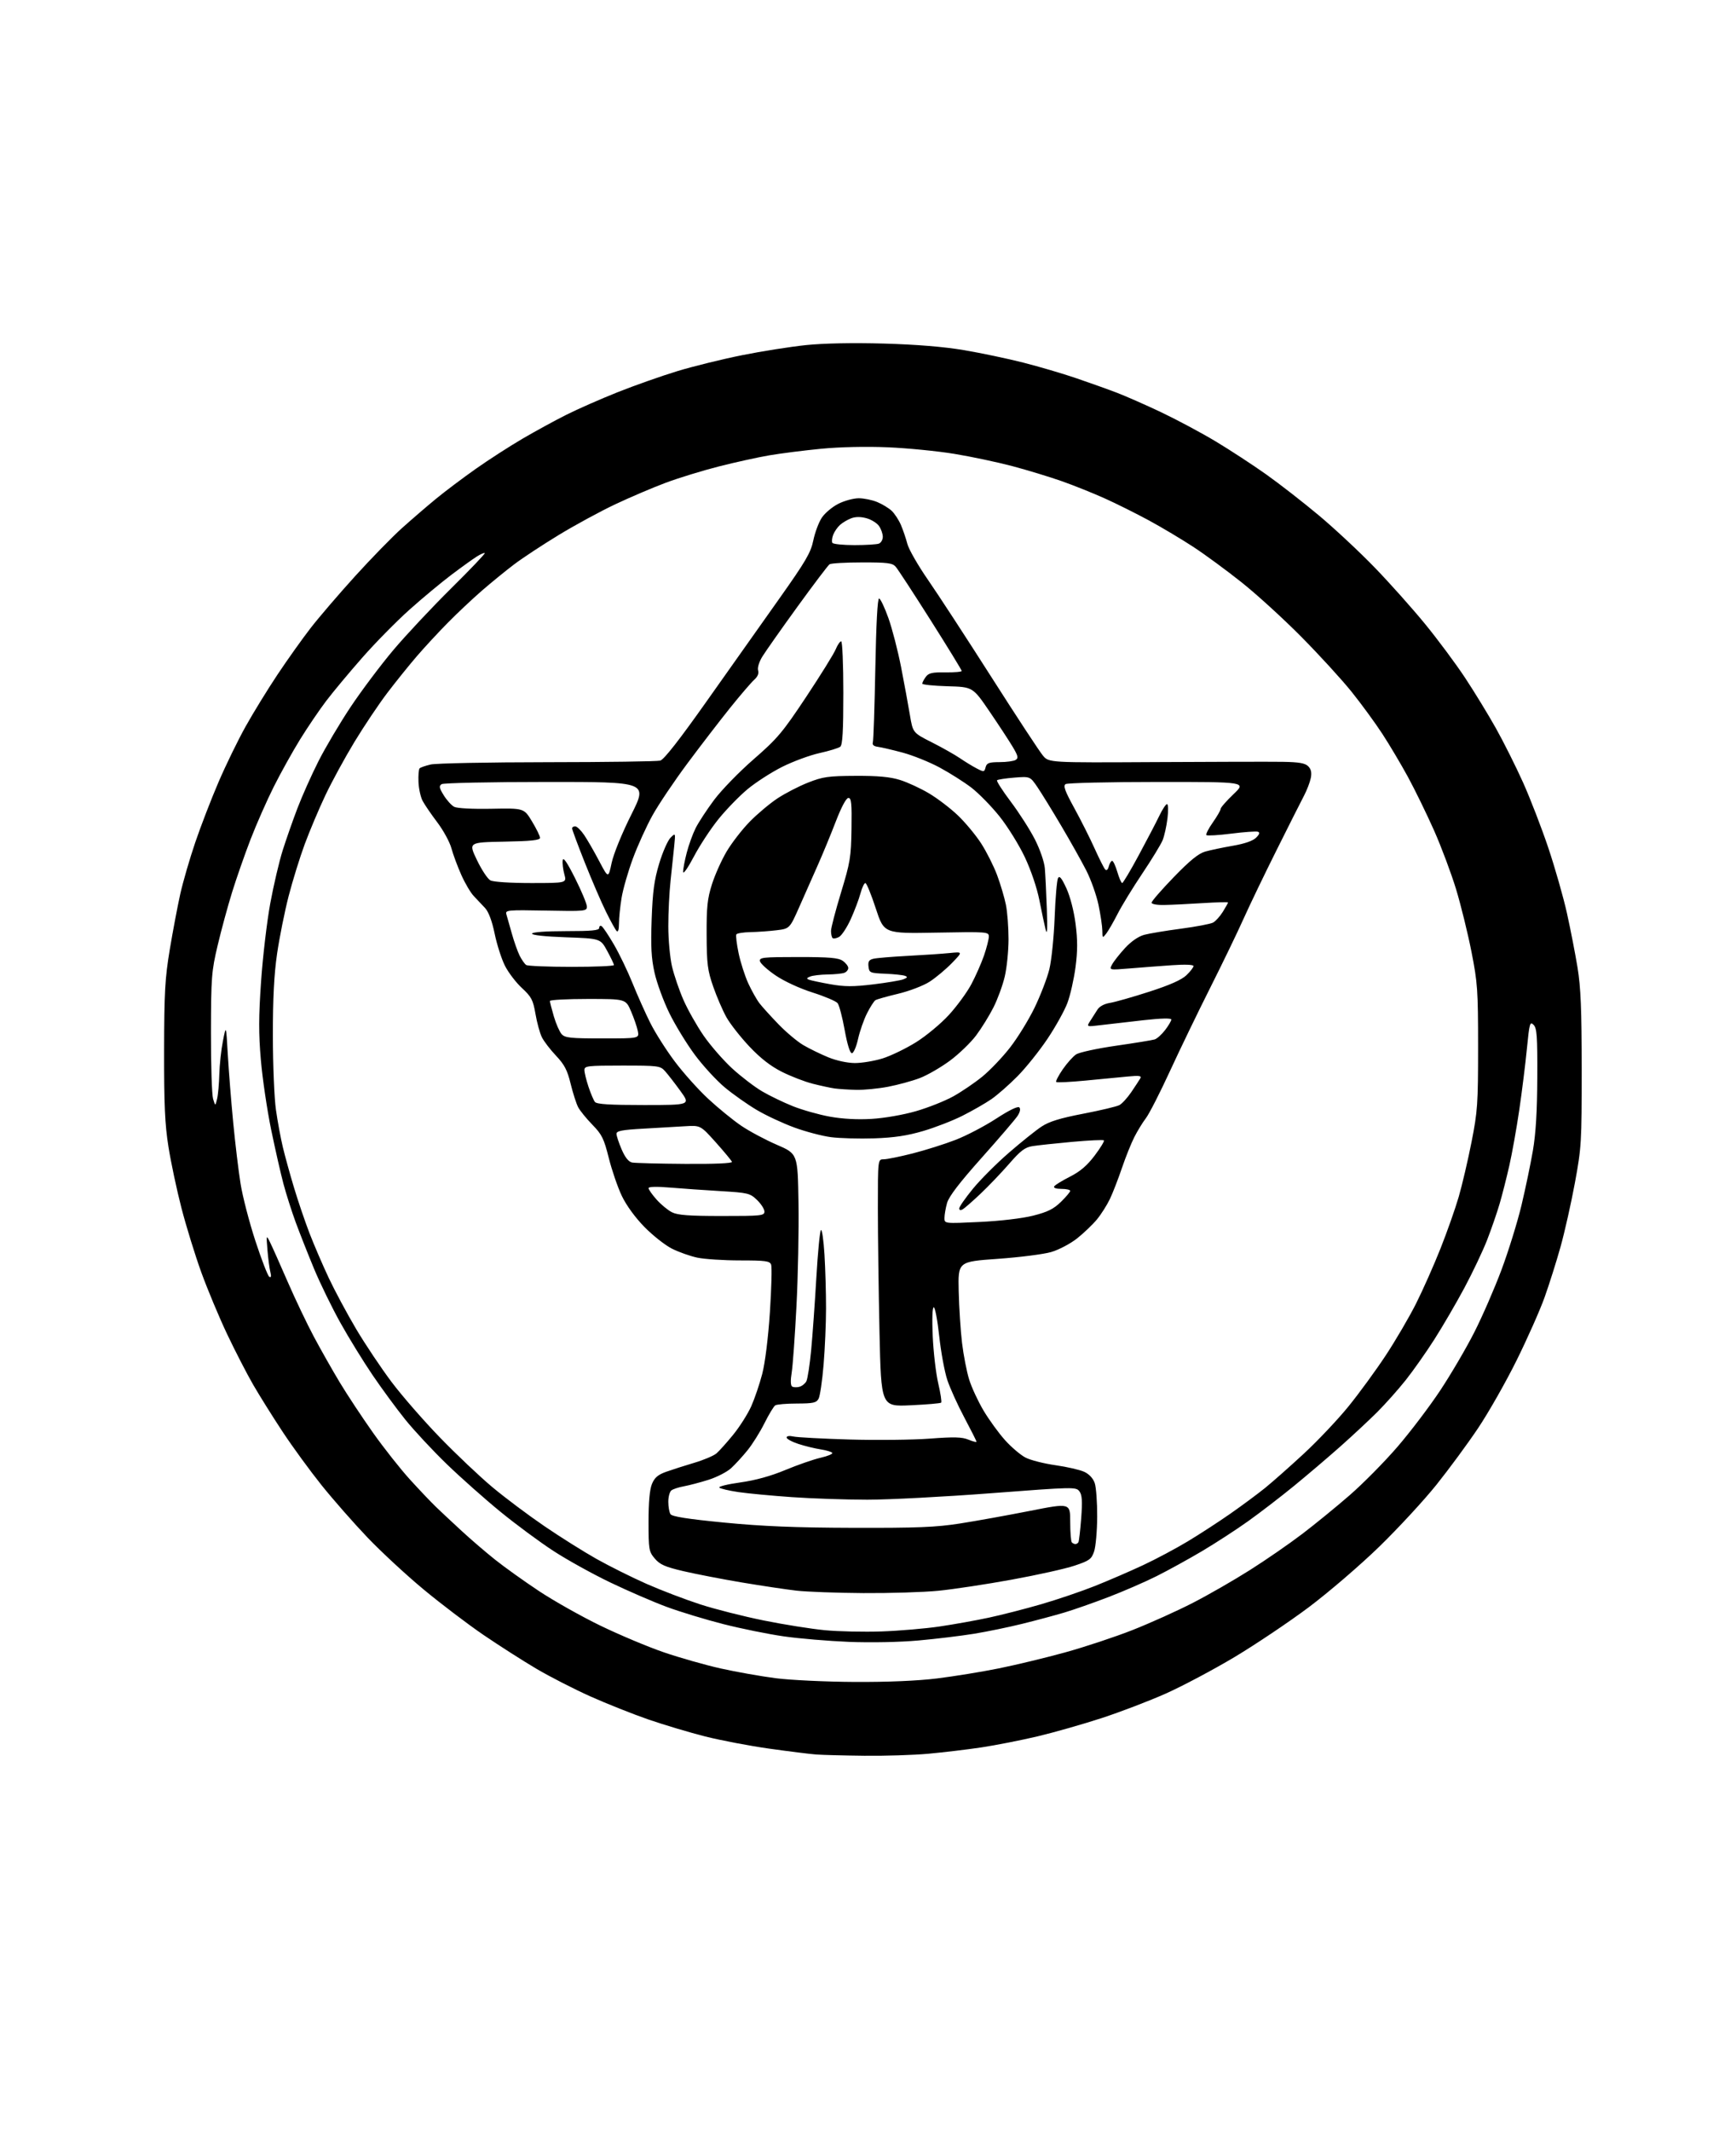 <?xml version="1.0" encoding="UTF-8" standalone="no"?>
<svg 
  version="1.1" 
  xmlns="http://www.w3.org/2000/svg" 
  xmlns:xlink="http://www.w3.org/1999/xlink" 
  xmlns:svg="http://www.w3.org/2000/svg"
  xmlns:rdf="http://www.w3.org/1999/02/22-rdf-syntax-ns#"
  xmlns:cc="http://creativecommons.org/ns#"
  xmlns:dc="http://purl.org/dc/elements/1.1/"
  viewBox="0 0 704 864"
  width="704"
  height="864"
>
<style>svg {background-color: white; }</style>"
<path stroke="none" fill="black" fill-rule="evenodd" d="M350.50,711.82C342.25,711.73 333.48,711.50 331.00,711.31C328.52,711.13 319.98,710.06 312.00,708.94C304.02,707.82 292.32,705.59 286.00,704.00C279.68,702.40 269.32,699.31 262.99,697.13C256.66,694.94 246.09,690.74 239.49,687.79C232.90,684.84 223.03,679.79 217.56,676.57C212.10,673.35 202.42,667.16 196.06,662.83C189.70,658.49 178.78,650.20 171.79,644.40C164.79,638.60 154.54,629.10 148.99,623.29C143.44,617.48 135.08,607.95 130.40,602.12C125.72,596.28 118.62,586.55 114.63,580.50C110.63,574.45 105.27,565.88 102.71,561.46C100.15,557.04 95.40,547.82 92.14,540.96C88.89,534.11 84.17,522.81 81.64,515.85C79.12,508.89 75.50,497.16 73.59,489.78C71.68,482.40 69.31,471.22 68.31,464.93C66.87,455.85 66.51,447.85 66.55,426.00C66.59,402.33 66.91,396.62 68.84,385.00C70.08,377.57 71.99,367.45 73.09,362.50C74.20,357.55 76.94,348.10 79.19,341.50C81.43,334.90 85.69,323.88 88.65,317.00C91.61,310.12 96.54,300.00 99.62,294.50C102.69,289.00 108.50,279.55 112.53,273.50C116.56,267.45 122.61,258.96 125.96,254.63C129.32,250.30 137.42,240.85 143.97,233.63C150.52,226.41 159.14,217.57 163.13,214.00C167.12,210.43 173.32,205.09 176.90,202.15C180.48,199.21 187.71,193.77 192.96,190.07C198.21,186.37 206.78,180.85 212.00,177.80C217.22,174.75 225.19,170.40 229.71,168.14C234.22,165.87 243.57,161.76 250.49,159.00C257.41,156.25 268.32,152.40 274.74,150.45C281.16,148.50 292.95,145.60 300.95,144.00C308.95,142.39 320.64,140.55 326.93,139.90C334.06,139.17 345.91,138.94 358.43,139.29C371.74,139.67 382.68,140.57 390.90,141.95C397.73,143.11 408.53,145.37 414.90,146.99C421.28,148.61 431.00,151.47 436.50,153.35C442.00,155.23 449.43,157.88 453.00,159.25C456.57,160.62 464.68,164.19 471.00,167.19C477.32,170.20 487.23,175.49 493.00,178.96C498.77,182.42 508.00,188.45 513.50,192.35C519.00,196.25 528.67,203.79 535.00,209.09C541.33,214.40 551.46,223.86 557.51,230.12C563.57,236.38 572.76,246.68 577.93,253.00C583.10,259.32 590.40,269.14 594.15,274.82C597.90,280.49 603.52,289.69 606.64,295.25C609.76,300.82 614.72,310.72 617.66,317.26C620.59,323.80 625.21,335.76 627.92,343.83C630.62,351.90 634.01,363.77 635.44,370.21C636.87,376.66 638.80,386.56 639.73,392.21C641.05,400.28 641.42,409.19 641.43,433.50C641.44,463.11 641.32,465.17 638.68,479.50C637.16,487.75 634.53,499.45 632.84,505.50C631.15,511.55 628.23,520.77 626.36,526.00C624.49,531.23 619.39,542.70 615.04,551.50C610.68,560.30 603.65,572.67 599.41,579.00C595.17,585.33 587.55,595.67 582.48,602.00C577.41,608.33 566.97,619.62 559.28,627.10C551.56,634.60 538.78,645.57 530.75,651.60C522.75,657.59 509.18,666.70 500.59,671.84C491.99,676.97 479.48,683.61 472.79,686.59C466.09,689.58 454.37,694.06 446.75,696.55C439.12,699.04 427.39,702.38 420.69,703.97C413.98,705.55 403.77,707.56 398.00,708.43C392.23,709.29 382.55,710.45 376.50,711.00C370.45,711.55 358.75,711.92 350.50,711.82zM346.53,681.89C360.03,681.96 372.02,681.45 380.03,680.47C386.89,679.62 398.12,677.80 404.98,676.41C411.85,675.03 423.96,672.11 431.89,669.93C439.82,667.74 452.15,663.66 459.28,660.85C466.41,658.04 477.40,653.09 483.70,649.85C490.00,646.62 500.47,640.60 506.96,636.48C513.46,632.37 522.98,625.79 528.13,621.86C533.29,617.94 541.93,610.88 547.35,606.17C552.76,601.47 561.48,592.64 566.72,586.56C571.96,580.48 579.77,570.18 584.08,563.67C588.39,557.17 594.59,546.60 597.85,540.17C601.12,533.75 606.09,522.33 608.91,514.78C611.73,507.23 615.36,495.50 616.99,488.72C618.61,481.93 620.70,471.91 621.64,466.44C622.82,459.54 623.37,450.47 623.42,436.79C623.49,420.00 623.26,416.84 621.90,415.48C620.44,414.01 620.22,414.83 619.20,425.19C618.59,431.41 617.20,442.57 616.11,450.00C615.02,457.43 613.21,467.55 612.09,472.50C610.97,477.45 609.20,484.43 608.15,488.00C607.11,491.57 604.83,498.16 603.10,502.64C601.36,507.11 597.20,515.88 593.85,522.14C590.50,528.39 585.03,537.77 581.69,543.00C578.36,548.23 573.13,555.65 570.08,559.50C567.02,563.35 561.81,569.20 558.50,572.50C555.19,575.80 548.43,582.10 543.47,586.50C538.51,590.90 530.06,598.09 524.69,602.48C519.32,606.87 511.00,613.26 506.21,616.68C501.42,620.11 493.00,625.57 487.50,628.84C482.00,632.10 473.68,636.67 469.02,639.01C464.35,641.35 455.58,645.16 449.52,647.48C443.46,649.81 435.35,652.65 431.50,653.79C427.65,654.94 420.00,656.98 414.50,658.34C409.00,659.70 400.23,661.51 395.00,662.36C389.77,663.21 379.65,664.44 372.50,665.08C364.87,665.77 353.23,666.00 344.32,665.65C335.97,665.31 324.04,664.31 317.82,663.41C311.59,662.52 300.59,660.29 293.36,658.45C286.13,656.61 275.78,653.47 270.36,651.46C264.94,649.45 254.65,645.00 247.50,641.57C240.35,638.14 230.00,632.41 224.50,628.83C219.00,625.26 209.32,618.11 203.00,612.95C196.68,607.79 186.84,599.06 181.13,593.54C175.43,588.02 167.87,579.90 164.33,575.50C160.79,571.10 154.83,563.00 151.10,557.50C147.36,552.00 141.49,542.47 138.06,536.32C134.63,530.17 129.80,520.27 127.33,514.32C124.86,508.37 121.52,499.91 119.91,495.53C118.30,491.15 116.08,484.17 114.97,480.03C113.86,475.89 111.61,465.98 109.96,458.00C108.32,450.02 106.44,437.33 105.79,429.78C104.86,419.00 104.88,412.16 105.88,397.78C106.58,387.73 108.26,373.51 109.61,366.19C110.96,358.87 113.22,349.24 114.63,344.78C116.04,340.32 118.73,332.63 120.62,327.69C122.50,322.75 126.34,314.16 129.15,308.60C131.96,303.05 137.86,293.10 142.26,286.50C146.67,279.90 154.45,269.55 159.55,263.50C164.66,257.45 175.17,246.24 182.91,238.58C190.66,230.92 196.81,224.47 196.58,224.25C196.36,224.02 194.90,224.65 193.34,225.64C191.78,226.62 187.12,229.97 183.00,233.08C178.88,236.19 171.22,242.56 166.00,247.23C160.78,251.90 152.19,260.62 146.93,266.61C141.66,272.60 135.08,280.49 132.30,284.15C129.52,287.81 124.75,294.83 121.70,299.77C118.65,304.70 113.85,313.32 111.03,318.94C108.22,324.55 103.97,334.17 101.60,340.32C99.23,346.47 95.86,356.12 94.11,361.76C92.36,367.41 89.73,377.08 88.27,383.26C85.78,393.76 85.60,396.09 85.55,418.50C85.52,431.70 85.91,443.85 86.41,445.50C87.32,448.50 87.32,448.50 88.04,445.50C88.44,443.85 88.84,439.35 88.94,435.50C89.04,431.65 89.70,425.57 90.41,422.00C91.69,415.50 91.69,415.50 92.38,427.50C92.76,434.10 93.74,446.48 94.56,455.00C95.38,463.52 96.72,474.72 97.55,479.88C98.37,485.04 101.08,495.49 103.57,503.10C106.06,510.71 108.59,517.24 109.19,517.62C109.94,518.08 110.08,517.46 109.63,515.67C109.27,514.23 108.74,510.23 108.46,506.78C107.96,500.67 107.99,500.58 109.44,503.50C110.27,505.15 113.49,512.35 116.59,519.50C119.70,526.65 124.52,536.77 127.32,542.00C130.11,547.23 134.83,555.55 137.81,560.50C140.79,565.45 146.85,574.61 151.27,580.86C155.70,587.11 162.45,595.66 166.28,599.86C170.10,604.06 174.87,609.08 176.87,611.00C178.87,612.92 183.52,617.27 187.20,620.66C190.87,624.05 196.97,629.29 200.75,632.30C204.53,635.32 212.55,641.05 218.56,645.04C224.58,649.03 235.80,655.35 243.50,659.08C251.20,662.81 262.74,667.66 269.15,669.86C275.56,672.06 285.94,675.01 292.22,676.42C298.49,677.82 308.55,679.60 314.56,680.38C320.58,681.15 334.96,681.83 346.53,681.89zM357.47,661.42C364.61,661.17 375.19,660.27 380.97,659.42C386.76,658.57 395.77,656.95 401.00,655.83C406.23,654.71 415.81,652.25 422.30,650.37C428.80,648.48 438.58,645.16 444.05,642.98C449.52,640.80 458.26,637.02 463.49,634.58C468.71,632.14 476.92,627.77 481.74,624.86C486.56,621.96 494.32,616.91 499.00,613.64C503.67,610.38 509.97,605.71 513.00,603.27C516.02,600.82 523.13,594.54 528.79,589.30C534.45,584.06 542.61,575.42 546.92,570.10C551.23,564.78 558.01,555.50 561.99,549.46C565.96,543.43 571.48,534.00 574.25,528.50C577.01,523.00 581.48,512.95 584.17,506.16C586.86,499.38 590.19,489.93 591.57,485.16C592.95,480.40 595.28,470.43 596.75,463.00C599.20,450.56 599.41,447.53 599.41,424.50C599.41,401.40 599.20,398.46 596.72,385.85C595.24,378.34 592.43,366.95 590.49,360.53C588.54,354.12 584.52,343.38 581.55,336.68C578.57,329.98 573.81,320.23 570.97,315.00C568.12,309.77 563.44,301.90 560.57,297.50C557.70,293.10 552.11,285.45 548.14,280.50C544.17,275.55 534.98,265.50 527.71,258.17C520.45,250.83 509.55,240.90 503.50,236.09C497.45,231.28 488.68,224.83 484.00,221.77C479.32,218.70 471.23,213.87 466.00,211.03C460.77,208.20 452.68,204.16 448.00,202.06C443.32,199.95 435.49,196.81 430.58,195.08C425.67,193.35 416.67,190.61 410.58,188.99C404.49,187.38 393.88,185.13 387.00,184.00C380.12,182.87 367.98,181.68 360.00,181.34C351.28,180.97 340.52,181.21 333.00,181.94C326.12,182.61 316.68,183.80 312.00,184.60C307.32,185.40 298.10,187.43 291.50,189.11C284.90,190.79 275.23,193.76 270.00,195.71C264.77,197.66 255.55,201.60 249.50,204.45C243.45,207.31 233.13,212.91 226.56,216.91C219.99,220.91 211.89,226.24 208.56,228.76C205.23,231.28 199.35,236.07 195.50,239.40C191.65,242.74 185.39,248.63 181.59,252.49C177.79,256.34 172.15,262.43 169.06,266.02C165.97,269.61 160.60,276.27 157.13,280.83C153.66,285.38 147.64,294.37 143.74,300.79C139.84,307.22 134.52,316.98 131.92,322.49C129.31,327.99 125.56,336.89 123.57,342.26C121.59,347.63 118.64,357.12 117.03,363.37C115.43,369.61 113.33,380.06 112.37,386.61C111.14,395.05 110.64,404.73 110.66,420.00C110.67,431.82 111.23,445.32 111.91,450.00C112.58,454.68 113.83,461.43 114.68,465.00C115.53,468.57 117.56,475.95 119.20,481.39C120.83,486.83 123.66,495.15 125.48,499.89C127.31,504.63 130.82,512.80 133.29,518.05C135.76,523.30 140.78,532.65 144.44,538.83C148.11,545.00 154.57,554.66 158.79,560.28C163.02,565.90 171.88,576.07 178.49,582.88C185.09,589.69 194.65,598.73 199.73,602.97C204.81,607.22 214.26,614.30 220.73,618.71C227.20,623.13 236.76,629.13 241.97,632.06C247.18,634.98 256.28,639.52 262.19,642.13C268.11,644.74 277.90,648.48 283.95,650.44C290.00,652.40 301.61,655.34 309.76,656.98C317.90,658.63 329.05,660.40 334.53,660.92C340.01,661.44 350.34,661.66 357.47,661.42zM350.08,645.87C339.31,645.80 327.12,645.35 323.00,644.88C318.88,644.41 308.89,642.91 300.81,641.56C292.74,640.20 282.06,638.13 277.09,636.97C269.66,635.22 267.60,634.31 265.52,631.85C263.13,629.01 263.00,628.21 263.00,616.89C263.00,608.91 263.47,603.82 264.40,601.59C265.46,599.04 266.84,597.87 270.15,596.69C272.54,595.84 277.65,594.20 281.50,593.06C285.35,591.92 289.42,590.20 290.54,589.24C291.66,588.28 294.73,584.86 297.36,581.63C299.98,578.40 303.26,573.23 304.65,570.13C306.03,567.03 308.04,561.12 309.11,557.00C310.27,552.53 311.53,542.42 312.22,531.96C312.85,522.31 313.08,513.65 312.72,512.71C312.15,511.23 310.46,511.00 300.08,511.00C293.49,511.00 285.71,510.49 282.80,509.88C279.88,509.26 275.25,507.62 272.50,506.24C269.75,504.85 264.73,500.90 261.34,497.44C257.59,493.62 254.00,488.69 252.16,484.83C250.50,481.35 248.13,474.45 246.89,469.50C244.91,461.60 244.10,459.95 240.24,456.00C237.82,453.52 235.22,450.32 234.46,448.89C233.71,447.45 232.34,443.18 231.41,439.39C230.07,433.85 228.90,431.62 225.48,428.00C223.13,425.52 220.55,422.15 219.74,420.50C218.92,418.85 217.76,414.60 217.15,411.05C216.16,405.35 215.52,404.14 211.64,400.55C209.23,398.32 206.13,394.25 204.75,391.50C203.37,388.75 201.50,382.92 200.60,378.54C199.55,373.44 198.16,369.71 196.73,368.15C195.50,366.81 193.45,364.64 192.17,363.32C190.89,362.01 188.60,358.14 187.08,354.72C185.55,351.30 183.75,346.44 183.07,343.93C182.40,341.42 179.82,336.69 177.36,333.43C174.89,330.17 172.21,326.25 171.40,324.72C170.58,323.19 169.82,319.74 169.71,317.06C169.59,314.37 169.80,311.87 170.17,311.50C170.54,311.13 172.56,310.43 174.67,309.94C176.78,309.45 198.07,309.03 222.00,309.01C245.93,308.99 266.51,308.70 267.75,308.37C269.25,307.97 275.58,299.87 286.70,284.13C295.88,271.13 309.07,252.50 316.01,242.72C326.78,227.51 328.79,224.08 329.82,219.10C330.48,215.89 332.04,211.74 333.27,209.88C334.51,208.02 337.52,205.49 339.97,204.25C342.42,203.01 346.14,202.00 348.24,202.00C350.35,202.00 353.73,202.70 355.77,203.55C357.81,204.40 360.43,206.00 361.61,207.10C362.78,208.21 364.46,210.77 365.34,212.80C366.21,214.84 367.39,218.30 367.96,220.50C368.53,222.70 372.27,229.22 376.27,235.00C380.27,240.78 391.86,258.54 402.02,274.47C412.18,290.40 421.59,304.74 422.93,306.32C425.35,309.21 425.35,309.21 468.43,308.97C492.12,308.83 515.41,308.79 520.18,308.86C526.81,308.97 529.25,309.39 530.52,310.66C531.69,311.84 532.00,313.24 531.57,315.41C531.23,317.11 530.01,320.30 528.86,322.50C527.70,324.70 522.71,334.60 517.77,344.50C512.82,354.40 506.76,367.00 504.29,372.50C501.83,378.00 495.74,390.60 490.76,400.50C485.78,410.40 478.42,425.62 474.41,434.33C470.40,443.04 466.03,451.59 464.70,453.33C463.37,455.07 461.26,458.52 460.00,461.00C458.74,463.48 456.48,469.10 454.99,473.50C453.49,477.90 451.31,483.54 450.13,486.03C448.95,488.52 446.57,492.28 444.84,494.38C443.11,496.48 439.47,499.95 436.76,502.10C434.03,504.25 429.35,506.71 426.29,507.60C423.25,508.49 413.50,509.73 404.63,510.36C388.50,511.50 388.50,511.50 388.78,523.50C388.93,530.10 389.55,539.55 390.14,544.50C390.74,549.45 392.03,556.10 393.02,559.28C394.00,562.46 396.63,568.12 398.85,571.86C401.07,575.60 405.00,581.01 407.58,583.88C410.16,586.75 413.92,589.94 415.93,590.96C417.94,591.99 423.39,593.37 428.04,594.03C432.69,594.69 437.93,595.89 439.68,596.70C441.65,597.60 443.27,599.33 443.93,601.23C444.52,602.92 444.97,609.07 444.94,614.90C444.91,620.73 444.35,627.08 443.69,629.00C442.62,632.14 441.81,632.73 435.73,634.76C432.01,636.01 420.53,638.56 410.23,640.43C399.93,642.31 386.58,644.33 380.58,644.92C374.57,645.52 360.84,645.94 350.08,645.87zM436.11,626.00C436.53,626.00 437.08,625.66 437.33,625.25C437.57,624.84 438.08,620.45 438.46,615.50C438.98,608.52 438.82,606.08 437.74,604.63C436.38,602.80 435.50,602.82 401.92,605.38C382.99,606.83 360.38,608.01 351.69,608.01C342.99,608.00 329.27,607.54 321.19,606.97C313.11,606.41 303.35,605.49 299.50,604.93C295.65,604.36 292.14,603.54 291.70,603.10C291.26,602.66 295.09,601.72 300.20,601.01C306.35,600.15 312.55,598.44 318.50,595.96C323.45,593.90 329.86,591.67 332.75,591.01C335.63,590.35 337.78,589.46 337.52,589.03C337.26,588.61 335.12,587.97 332.77,587.60C330.42,587.24 326.36,586.25 323.75,585.39C321.14,584.54 319.00,583.37 319.00,582.80C319.00,582.19 320.12,582.02 321.75,582.39C323.26,582.74 333.50,583.28 344.50,583.61C355.50,583.93 370.12,583.77 376.99,583.25C386.94,582.50 390.14,582.58 392.74,583.67C394.53,584.41 396.00,584.79 396.00,584.50C396.00,584.22 393.79,579.82 391.09,574.74C388.38,569.66 385.27,562.80 384.17,559.50C383.07,556.20 381.59,548.21 380.89,541.75C380.19,535.29 379.19,530.00 378.67,530.00C378.10,530.00 377.94,534.69 378.25,541.75C378.54,548.21 379.54,556.79 380.48,560.82C381.42,564.85 381.96,568.38 381.67,568.66C381.39,568.95 375.79,569.43 369.24,569.73C357.33,570.28 357.33,570.28 356.66,539.98C356.30,523.31 356.00,500.75 356.00,489.84C356.00,470.00 356.00,470.00 358.37,470.00C359.68,470.00 364.96,468.93 370.12,467.62C375.28,466.30 383.10,463.84 387.50,462.13C391.90,460.43 399.31,456.56 403.96,453.53C409.23,450.10 412.78,448.38 413.36,448.96C413.94,449.54 413.67,450.85 412.65,452.41C411.74,453.80 405.17,461.46 398.05,469.44C389.07,479.51 384.79,485.10 384.06,487.72C383.48,489.80 383.01,492.53 383.01,493.79C383.00,496.09 383.00,496.09 397.25,495.41C405.65,495.01 414.57,493.96 418.97,492.85C424.84,491.37 427.26,490.17 430.22,487.28C432.30,485.25 434.00,483.24 434.00,482.80C434.00,482.36 432.40,482.00 430.44,482.00C428.27,482.00 427.13,481.60 427.51,480.98C427.86,480.42 430.73,478.65 433.90,477.05C438.02,474.97 440.85,472.55 443.91,468.50C446.26,465.39 447.95,462.61 447.66,462.33C447.38,462.04 441.60,462.32 434.82,462.93C428.04,463.55 420.80,464.33 418.72,464.66C415.64,465.15 413.87,466.49 409.22,471.85C406.07,475.46 400.86,480.92 397.64,483.96C394.42,487.01 391.15,489.86 390.39,490.30C389.53,490.79 389.00,490.64 389.00,489.91C389.00,489.26 391.48,485.69 394.52,481.98C397.55,478.27 404.12,471.69 409.11,467.37C414.10,463.04 420.07,458.25 422.39,456.73C425.51,454.68 429.88,453.33 439.29,451.52C446.26,450.18 452.86,448.61 453.95,448.03C455.04,447.45 457.21,445.06 458.79,442.74C460.37,440.41 462.00,437.91 462.43,437.19C463.04,436.15 462.00,435.99 457.35,436.44C454.13,436.74 446.40,437.48 440.17,438.09C433.94,438.69 428.61,438.95 428.33,438.66C428.04,438.37 429.23,436.08 430.96,433.55C432.70,431.03 435.15,428.29 436.41,427.46C437.68,426.64 444.96,425.06 452.60,423.96C460.25,422.86 467.29,421.71 468.25,421.41C469.21,421.11 471.13,419.39 472.50,417.59C473.88,415.79 475.00,413.87 475.00,413.34C475.00,412.72 470.87,412.82 463.75,413.61C457.56,414.30 449.81,415.19 446.53,415.59C440.56,416.33 440.56,416.33 442.12,413.91C442.99,412.59 444.29,410.53 445.03,409.35C445.84,408.03 447.80,406.97 450.10,406.60C452.16,406.27 459.34,404.23 466.05,402.06C474.37,399.38 479.17,397.25 481.13,395.38C482.71,393.86 484.00,392.19 484.00,391.66C484.00,391.08 480.61,390.94 475.25,391.32C470.44,391.65 462.73,392.24 458.13,392.62C449.76,393.31 449.76,393.31 450.99,391.01C451.67,389.75 454.03,386.75 456.23,384.36C458.73,381.65 461.67,379.63 464.02,378.99C466.10,378.44 472.80,377.32 478.92,376.51C485.05,375.70 490.90,374.59 491.94,374.03C492.97,373.48 494.76,371.50 495.91,369.64C497.06,367.79 498.00,366.09 498.00,365.88C498.00,365.67 493.39,365.79 487.75,366.14C482.11,366.50 475.14,366.84 472.25,366.89C469.20,366.96 467.00,366.56 467.00,365.96C467.00,365.38 471.05,360.73 475.99,355.62C482.50,348.89 486.02,346.02 488.74,345.25C490.81,344.66 495.85,343.60 499.95,342.89C504.73,342.07 508.10,340.90 509.38,339.62C510.81,338.19 511.01,337.50 510.10,337.20C509.40,336.97 504.55,337.31 499.33,337.97C494.11,338.63 489.56,338.90 489.23,338.57C488.91,338.24 490.07,335.94 491.82,333.46C493.57,330.97 495.00,328.49 495.00,327.95C495.00,327.40 497.35,324.72 500.22,321.98C505.44,317.00 505.44,317.00 469.47,317.02C449.69,317.02 432.89,317.42 432.14,317.89C431.08,318.57 431.82,320.62 435.66,327.62C438.34,332.51 442.05,339.88 443.90,344.00C445.76,348.12 447.68,351.94 448.17,352.48C448.73,353.10 449.28,352.63 449.65,351.23C449.97,350.00 450.58,349.00 451.01,349.00C451.43,349.00 452.38,351.02 453.11,353.50C453.84,355.98 454.72,358.00 455.08,358.00C455.43,358.00 458.45,352.94 461.78,346.75C465.12,340.56 468.88,333.36 470.13,330.75C471.38,328.14 472.79,326.00 473.27,326.00C473.75,326.00 473.83,328.59 473.45,331.75C473.07,334.91 472.18,338.91 471.48,340.64C470.77,342.36 467.06,348.45 463.22,354.17C459.39,359.88 454.88,367.24 453.21,370.53C451.53,373.81 449.46,377.40 448.61,378.50C447.12,380.43 447.06,380.39 447.03,377.32C447.01,375.56 446.31,370.87 445.48,366.88C444.64,362.90 442.41,356.61 440.52,352.91C438.64,349.22 434.08,341.09 430.39,334.85C426.71,328.61 422.35,321.53 420.71,319.12C417.73,314.75 417.73,314.75 411.31,315.26C407.78,315.55 404.64,316.03 404.33,316.34C404.02,316.64 406.55,320.58 409.94,325.08C413.33,329.59 417.74,336.47 419.72,340.39C421.76,344.40 423.50,349.46 423.71,352.00C423.92,354.48 424.29,361.90 424.52,368.50C424.81,376.60 424.66,379.36 424.06,377.00C423.58,375.07 422.43,369.68 421.51,365.00C420.52,359.96 418.11,352.84 415.59,347.50C413.25,342.55 408.64,335.12 405.35,331.00C402.05,326.88 396.91,321.63 393.93,319.33C390.94,317.04 385.12,313.36 381.00,311.14C376.88,308.93 370.12,306.21 366.00,305.11C361.88,304.01 357.38,302.96 356.00,302.78C354.33,302.56 353.66,301.96 353.97,300.98C354.22,300.16 354.67,286.68 354.97,271.00C355.31,252.87 355.86,242.55 356.50,242.64C357.05,242.72 358.76,246.31 360.29,250.62C361.82,254.92 364.13,263.86 365.42,270.47C366.71,277.09 368.31,285.78 368.98,289.79C370.20,297.08 370.20,297.08 377.85,300.94C382.06,303.07 387.20,305.97 389.28,307.39C391.36,308.81 394.43,310.69 396.10,311.55C399.01,313.06 399.18,313.03 399.69,311.07C400.15,309.32 401.03,309.00 405.37,308.98C408.19,308.98 411.13,308.57 411.90,308.08C413.06,307.35 412.85,306.43 410.72,302.85C409.30,300.46 405.07,294.00 401.32,288.50C394.50,278.50 394.50,278.50 384.25,278.22C378.61,278.06 374.00,277.58 374.00,277.16C374.00,276.73 374.64,275.51 375.42,274.44C376.60,272.84 378.00,272.52 383.42,272.59C387.04,272.64 390.00,272.38 390.00,272.02C390.00,271.65 384.32,262.38 377.38,251.42C370.44,240.47 364.07,230.71 363.22,229.75C361.92,228.26 359.88,228.00 349.60,228.02C342.94,228.02 337.01,228.36 336.41,228.77C335.82,229.17 329.95,236.93 323.37,246.00C316.79,255.07 310.39,264.18 309.13,266.23C307.82,268.38 307.10,270.75 307.44,271.82C307.82,273.00 307.24,274.36 305.87,275.58C304.68,276.64 300.28,281.76 296.10,286.96C291.92,292.17 284.13,302.29 278.80,309.46C273.46,316.63 267.09,326.10 264.64,330.50C262.19,334.90 258.59,342.81 256.65,348.07C254.70,353.34 252.63,360.54 252.06,364.07C251.48,367.61 251.01,372.28 251.01,374.45C251.00,376.92 250.65,378.04 250.06,377.45C249.55,376.93 247.57,373.35 245.68,369.50C243.78,365.65 239.93,356.70 237.11,349.60C234.30,342.51 232.00,336.32 232.00,335.85C232.00,335.38 232.56,335.00 233.25,335.01C233.94,335.01 235.56,336.57 236.86,338.48C238.16,340.39 240.91,345.15 242.96,349.05C246.70,356.15 246.70,356.15 248.04,349.83C248.81,346.21 252.21,337.86 256.02,330.25C262.65,317.00 262.65,317.00 221.58,317.02C198.98,317.02 179.87,317.43 179.11,317.91C177.95,318.64 178.10,319.43 179.94,322.41C181.17,324.40 183.07,326.50 184.15,327.08C185.33,327.71 191.47,328.04 199.31,327.89C212.50,327.64 212.50,327.64 215.75,333.03C217.54,335.99 219.00,338.98 219.00,339.68C219.00,340.63 215.39,341.02 204.49,341.22C189.97,341.50 189.97,341.50 193.41,348.67C195.30,352.62 197.75,356.33 198.86,356.92C200.03,357.55 206.93,358.00 215.35,358.00C229.84,358.00 229.84,358.00 228.86,354.44C228.32,352.49 228.02,349.94 228.19,348.78C228.40,347.31 229.95,349.55 233.25,356.13C235.86,361.34 238.00,366.48 238.00,367.55C238.00,369.42 237.30,369.49 221.41,369.18C205.76,368.88 204.85,368.97 205.35,370.68C205.65,371.68 206.64,375.20 207.57,378.50C208.49,381.80 209.93,385.85 210.76,387.50C211.60,389.15 212.78,390.83 213.39,391.23C214.00,391.64 222.26,391.98 231.75,391.98C241.24,391.99 248.99,391.66 248.98,391.25C248.96,390.84 247.73,388.25 246.23,385.50C243.50,380.50 243.50,380.50 229.50,380.00C220.90,379.69 215.60,379.11 215.76,378.50C215.91,377.90 221.35,377.50 229.51,377.50C239.96,377.50 243.00,377.21 243.00,376.19C243.00,375.47 243.44,375.16 243.98,375.49C244.53,375.83 246.77,379.17 248.96,382.93C251.15,386.69 254.56,393.75 256.52,398.63C258.49,403.51 261.72,410.74 263.71,414.71C265.69,418.68 270.16,425.72 273.65,430.36C277.13,435.00 283.24,441.82 287.24,445.52C291.23,449.22 297.20,454.09 300.50,456.34C303.80,458.59 310.32,462.08 315.00,464.10C323.50,467.77 323.50,467.77 323.81,487.63C323.99,498.56 323.62,517.40 322.99,529.50C322.37,541.60 321.50,553.75 321.05,556.50C320.53,559.64 320.60,561.73 321.23,562.13C321.77,562.47 323.09,562.53 324.14,562.25C325.20,561.98 326.48,560.97 326.99,560.02C327.50,559.07 328.38,553.39 328.95,547.39C329.51,541.40 330.46,528.17 331.05,518.00C331.64,507.82 332.48,499.14 332.91,498.70C333.34,498.27 333.99,502.72 334.35,508.61C334.71,514.50 334.99,524.30 334.98,530.41C334.98,536.51 334.53,546.81 333.99,553.30C333.45,559.80 332.54,565.98 331.97,567.05C331.08,568.72 329.83,569.00 323.21,569.02C318.97,569.02 315.00,569.36 314.38,569.77C313.76,570.17 311.80,573.42 310.01,577.00C308.23,580.58 305.13,585.52 303.13,587.98C301.14,590.45 298.15,593.71 296.50,595.22C294.85,596.74 290.73,598.86 287.36,599.93C283.98,601.00 279.48,602.18 277.36,602.57C275.23,602.95 272.94,603.71 272.25,604.25C271.56,604.80 271.01,606.88 271.02,608.87C271.02,610.87 271.42,613.12 271.90,613.87C272.52,614.84 278.84,615.84 293.63,617.28C309.26,618.80 322.41,619.34 346.00,619.41C372.09,619.48 379.53,619.18 389.33,617.65C395.84,616.63 408.55,614.34 417.58,612.56C434.00,609.32 434.00,609.32 434.00,616.99C434.00,621.21 434.30,624.97 434.67,625.33C435.03,625.70 435.68,626.00 436.11,626.00zM292.75,492.99C308.74,493.00 310.00,492.87 310.00,491.19C310.00,490.19 308.64,488.08 306.99,486.49C304.13,483.75 303.37,483.57 292.24,482.90C285.78,482.52 276.56,481.87 271.75,481.47C266.25,481.00 263.00,481.09 263.00,481.70C263.00,482.23 264.46,484.31 266.25,486.32C268.04,488.33 270.85,490.65 272.50,491.48C274.82,492.65 279.39,492.99 292.75,492.99zM277.83,471.86C289.78,471.95 297.04,471.63 296.83,471.04C296.65,470.52 293.70,466.97 290.29,463.15C284.07,456.22 284.07,456.22 277.79,456.60C274.33,456.81 266.66,457.25 260.75,457.59C252.24,458.07 250.00,458.50 250.00,459.66C250.00,460.47 250.94,463.32 252.10,466.01C253.51,469.28 254.91,471.03 256.35,471.31C257.53,471.54 267.20,471.79 277.83,471.86zM354.50,461.51C348.45,461.71 340.57,461.49 337.00,461.03C333.43,460.57 326.70,458.80 322.06,457.09C317.41,455.39 310.55,452.18 306.80,449.95C303.05,447.72 297.25,443.63 293.91,440.85C290.57,438.07 285.11,432.13 281.78,427.65C278.45,423.17 273.78,415.53 271.41,410.68C269.04,405.83 266.35,398.47 265.43,394.33C264.12,388.45 263.87,383.70 264.27,372.65C264.67,361.43 265.31,356.76 267.32,350.10C268.71,345.48 270.78,340.78 271.90,339.65C273.95,337.60 273.95,337.60 273.41,343.05C273.12,346.05 272.46,352.32 271.94,357.00C271.43,361.68 271.01,370.00 271.02,375.50C271.02,381.00 271.71,388.37 272.53,391.87C273.36,395.37 275.43,401.45 277.15,405.37C278.86,409.29 282.53,415.79 285.30,419.82C288.08,423.85 293.31,429.85 296.92,433.17C300.54,436.48 306.00,440.66 309.05,442.45C312.10,444.24 317.71,446.95 321.52,448.47C325.32,449.99 332.05,451.90 336.47,452.70C341.67,453.64 347.67,453.97 353.50,453.62C358.68,453.31 366.32,451.98 371.50,450.48C376.45,449.05 383.27,446.33 386.65,444.45C390.03,442.56 395.30,438.98 398.36,436.48C401.42,433.99 406.45,428.73 409.53,424.78C412.62,420.84 417.12,413.54 419.54,408.56C421.95,403.57 424.65,396.57 425.53,393.00C426.41,389.43 427.38,379.98 427.69,372.00C427.99,364.02 428.61,356.82 429.06,356.00C429.66,354.89 430.54,355.97 432.46,360.14C433.99,363.48 435.51,369.35 436.18,374.57C437.03,381.20 437.02,385.52 436.14,392.20C435.49,397.06 434.02,403.54 432.87,406.61C431.72,409.68 428.11,416.19 424.83,421.09C421.56,425.98 416.09,432.82 412.68,436.28C409.27,439.74 404.46,443.96 401.99,445.66C399.52,447.35 394.25,450.37 390.29,452.36C386.32,454.36 379.12,457.15 374.29,458.56C367.88,460.44 362.52,461.24 354.50,461.51zM261.15,448.00C280.06,448.00 280.06,448.00 275.89,442.25C273.59,439.09 270.80,435.49 269.68,434.25C267.74,432.10 266.95,432.00 252.33,432.00C238.17,432.00 237.00,432.14 237.00,433.82C237.00,434.82 237.74,437.86 238.64,440.57C239.54,443.28 240.72,446.06 241.26,446.75C241.99,447.67 247.22,448.00 261.15,448.00zM347.16,441.85C344.05,441.77 340.15,441.51 338.50,441.29C336.85,441.06 332.84,440.19 329.59,439.37C326.33,438.54 320.69,436.36 317.04,434.52C312.51,432.24 308.36,429.01 303.89,424.27C300.30,420.46 296.12,415.14 294.60,412.43C293.08,409.72 290.66,404.12 289.23,400.00C286.94,393.41 286.61,390.87 286.56,379.00C286.51,367.71 286.86,364.35 288.72,358.50C289.94,354.65 292.63,348.65 294.70,345.17C296.77,341.69 300.95,336.29 304.00,333.17C307.04,330.05 312.10,325.80 315.23,323.72C318.37,321.64 323.99,318.73 327.72,317.27C333.74,314.90 335.90,314.60 347.00,314.55C356.14,314.51 360.98,314.96 365.00,316.22C368.02,317.16 373.30,319.60 376.73,321.64C380.15,323.67 385.42,327.69 388.42,330.55C391.43,333.42 395.69,338.54 397.88,341.93C400.07,345.32 402.98,351.11 404.36,354.80C405.73,358.48 407.33,363.88 407.92,366.80C408.52,369.71 408.99,376.01 408.99,380.80C408.98,385.58 408.29,392.40 407.45,395.94C406.62,399.48 404.56,405.11 402.87,408.44C401.19,411.77 398.02,416.89 395.83,419.81C393.63,422.74 388.84,427.35 385.17,430.06C381.50,432.77 376.02,435.93 373.00,437.08C369.98,438.23 364.20,439.81 360.16,440.59C356.13,441.36 350.28,441.93 347.16,441.85zM346.66,430.98C349.50,430.99 354.56,430.15 357.91,429.11C361.25,428.06 367.34,425.12 371.44,422.57C375.54,420.02 381.55,415.03 384.80,411.48C388.04,407.94 392.14,402.34 393.90,399.04C395.65,395.75 397.97,390.49 399.05,387.37C400.12,384.24 401.00,380.79 401.00,379.70C401.00,377.78 400.41,377.73 379.75,378.11C358.50,378.50 358.50,378.50 355.14,368.25C353.30,362.61 351.40,358.00 350.93,358.00C350.46,358.00 349.56,359.91 348.93,362.25C348.31,364.59 346.53,369.27 345.00,372.66C343.46,376.05 341.32,379.29 340.24,379.87C339.15,380.45 337.98,380.65 337.63,380.30C337.28,379.95 337.00,378.66 337.00,377.42C337.00,376.18 338.83,369.17 341.06,361.84C344.79,349.59 345.14,347.47 345.31,336.00C345.47,325.71 345.25,323.50 344.06,323.50C343.17,323.50 341.24,327.11 338.96,333.00C336.95,338.23 333.70,346.10 331.75,350.50C329.79,354.90 326.40,362.55 324.22,367.50C320.24,376.50 320.24,376.50 314.87,377.15C311.92,377.51 307.16,377.85 304.31,377.90C301.45,377.96 298.89,378.37 298.61,378.82C298.33,379.27 298.74,382.69 299.52,386.41C300.29,390.13 302.06,395.63 303.43,398.64C304.81,401.64 306.88,405.32 308.03,406.80C309.18,408.29 312.67,412.12 315.77,415.33C318.88,418.54 323.39,422.32 325.80,423.73C328.21,425.14 332.73,427.35 335.84,428.63C339.20,430.01 343.60,430.96 346.66,430.98zM345.46,427.00C344.70,427.00 343.59,423.41 342.54,417.59C341.61,412.41 340.32,407.51 339.67,406.70C339.03,405.90 334.45,403.95 329.50,402.38C324.22,400.70 318.02,397.83 314.50,395.44C311.20,393.19 308.35,390.60 308.18,389.68C307.88,388.16 309.40,388.00 323.70,388.00C336.43,388.00 339.99,388.31 341.78,389.56C343.00,390.41 344.00,391.71 344.00,392.45C344.00,393.18 343.29,394.06 342.42,394.39C341.55,394.73 338.51,395.03 335.67,395.07C332.83,395.11 329.63,395.48 328.57,395.90C327.09,396.48 326.98,396.78 328.07,397.19C328.86,397.49 332.75,398.32 336.73,399.03C342.54,400.06 345.95,400.07 354.08,399.09C359.65,398.41 365.17,397.49 366.35,397.03C368.03,396.38 368.17,396.07 367.00,395.62C366.18,395.31 362.57,394.92 359.00,394.77C352.81,394.51 352.49,394.38 352.20,391.87C351.96,389.83 352.40,389.12 354.20,388.70C355.46,388.39 361.68,387.87 368.00,387.54C374.32,387.21 381.98,386.69 385.00,386.39C390.50,385.83 390.50,385.83 386.00,390.47C383.52,393.02 379.46,396.41 376.97,398.01C374.48,399.62 368.77,401.80 364.26,402.88C359.76,403.95 355.60,405.13 355.02,405.49C354.44,405.85 352.90,408.25 351.60,410.82C350.30,413.39 348.66,418.09 347.96,421.25C347.26,424.42 346.13,427.00 345.46,427.00zM244.28,421.00C259.25,421.00 259.25,421.00 258.65,417.99C258.32,416.33 257.08,412.73 255.90,409.99C253.75,405.00 253.75,405.00 238.38,405.00C229.92,405.00 223.00,405.37 223.00,405.82C223.00,406.27 223.72,409.08 224.60,412.07C225.48,415.06 226.90,418.29 227.75,419.25C229.10,420.77 231.28,421.00 244.28,421.00zM281.35,347.34C278.95,351.90 277.05,354.60 277.03,353.46C277.01,352.34 277.67,348.84 278.50,345.68C279.32,342.52 280.94,338.04 282.11,335.72C283.27,333.40 286.65,328.25 289.61,324.28C292.58,320.31 299.80,312.88 305.67,307.78C315.29,299.40 317.36,296.94 326.95,282.50C332.79,273.70 338.17,265.04 338.90,263.25C339.64,261.46 340.64,260.00 341.12,260.00C341.60,260.00 342.00,269.39 342.00,280.88C342.00,296.39 341.68,302.01 340.75,302.74C340.06,303.29 336.26,304.45 332.31,305.32C328.36,306.20 321.54,308.72 317.16,310.92C312.78,313.12 306.47,317.19 303.14,319.96C299.81,322.74 294.51,328.19 291.36,332.09C288.21,335.99 283.70,342.85 281.35,347.34zM346.48,221.00C351.07,221.00 355.55,220.73 356.42,220.39C357.29,220.06 358.00,218.81 358.00,217.62C358.00,216.42 357.31,214.46 356.47,213.26C355.63,212.06 353.34,210.64 351.39,210.10C349.03,209.45 346.93,209.46 345.17,210.13C343.70,210.68 341.66,211.90 340.64,212.82C339.61,213.74 338.37,215.55 337.88,216.83C337.39,218.12 337.24,219.58 337.55,220.08C337.86,220.59 341.88,221.00 346.48,221.00z" />

</svg>